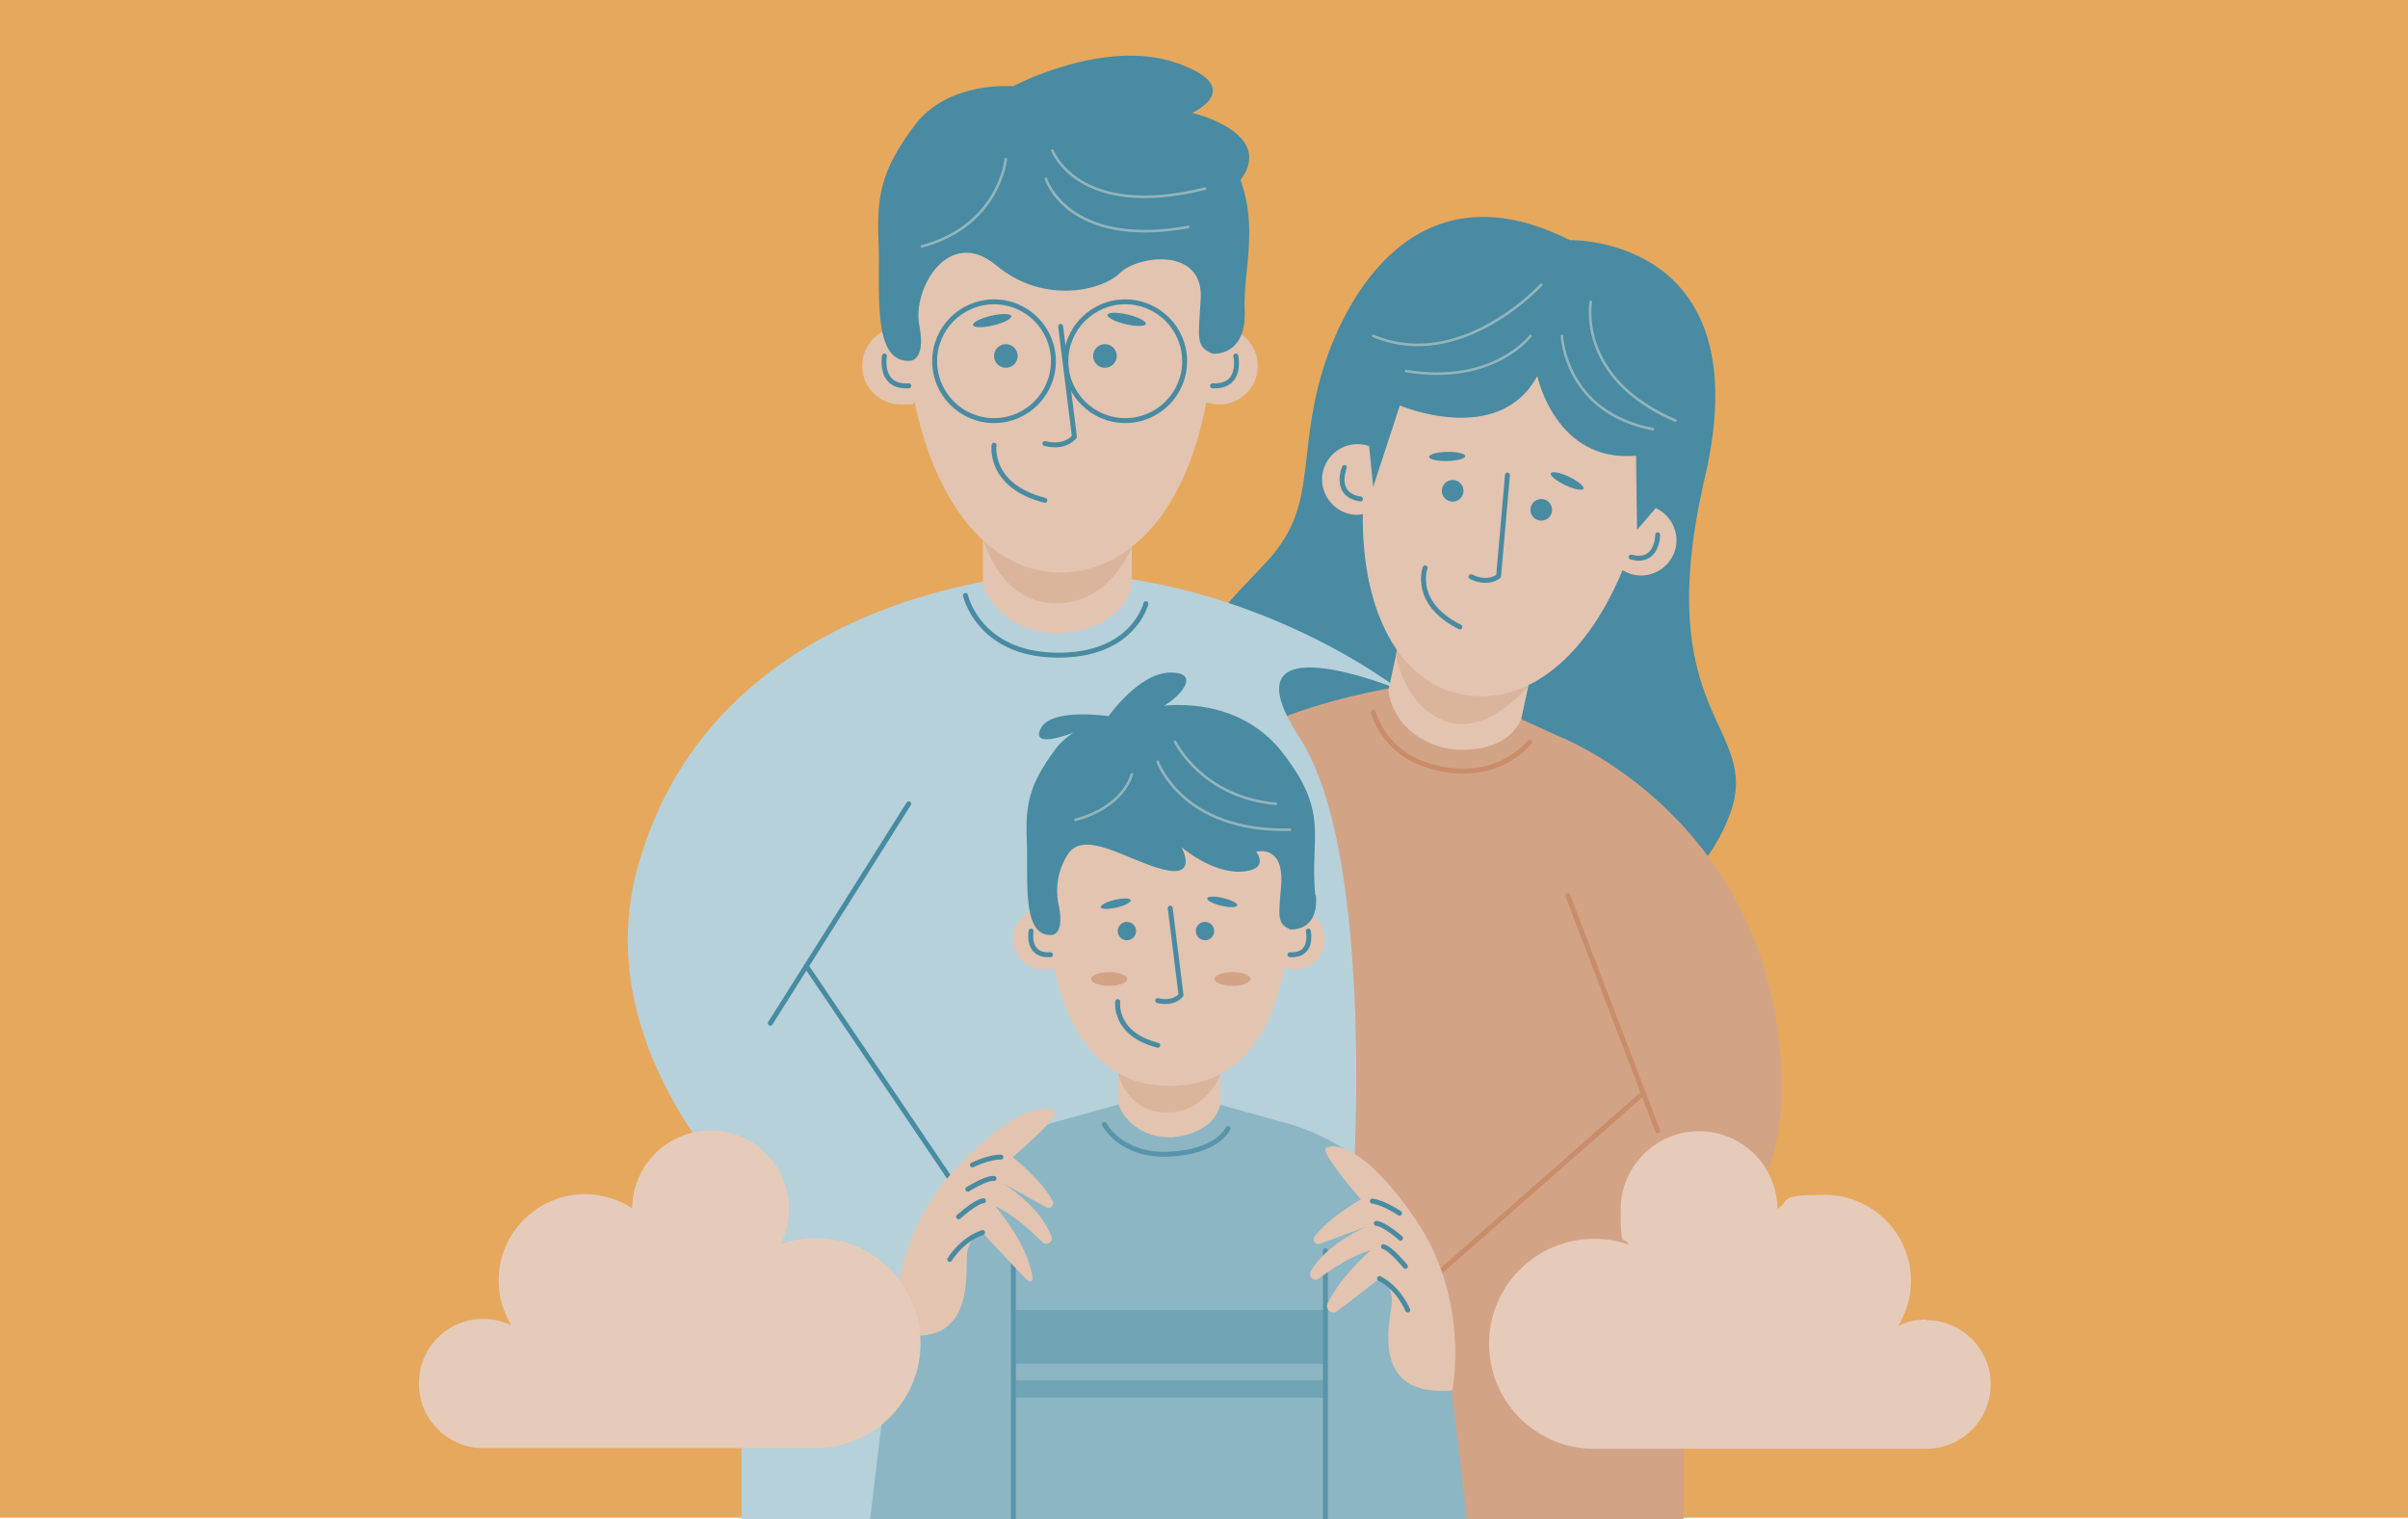<svg xmlns="http://www.w3.org/2000/svg" xmlns:xlink="http://www.w3.org/1999/xlink" viewBox="0 0 734 463"><defs><style>      .st0 {        fill: #e6cbba;      }      .st1 {        opacity: .5;        stroke: #e0ded7;        stroke-width: .8px;      }      .st1, .st2, .st3, .st4, .st5, .st6 {        fill: none;      }      .st1, .st3, .st4, .st6 {        stroke-linecap: round;        stroke-linejoin: round;      }      .st7 {        fill: #e6a85d;      }      .st8 {        clip-path: url(#clippath-1);      }      .st9 {        isolation: isolate;      }      .st10 {        fill: #488ba2;      }      .st11 {        fill: #b6d1da;      }      .st12 {        fill: #8cb6c4;      }      .st13 {        fill: #dbb49c;      }      .st14 {        fill: #d3a386;      }      .st3 {        stroke: #c98d69;      }      .st3, .st4, .st5, .st6 {        stroke-width: 1.5px;      }      .st4, .st5 {        stroke: #488ba2;      }      .st15 {        clip-path: url(#clippath-2);      }      .st5 {        stroke-miterlimit: 10;      }      .st6 {        stroke: #5895aa;      }      .st16 {        fill: #e3c4b1;      }      .st17 {        clip-path: url(#clippath);      }      .st18 {        fill: #2f2d2c;        mix-blend-mode: multiply;        opacity: 0;      }      .st19 {        fill: #70a5b6;      }    </style><clipPath id="clippath"><path class="st2" d="M340.9,323.6v12.9s2.9,10,16,10.2c0,0,13-.5,15.1-10.2v-12.9h-31.1Z"></path></clipPath><clipPath id="clippath-1"><path class="st2" d="M299.6,159.5v18.8s4.2,14.6,23.4,14.8c0,0,19-.7,22-14.8v-18.8h-45.4Z"></path></clipPath><clipPath id="clippath-2"><path class="st2" d="M426.8,193.7l-3.6,16.8s1,13.8,18,17.7c0,0,17,3,22.5-9l3.6-16.8-40.5-8.7Z"></path></clipPath></defs><g class="st9"><g id="Layer_1"><rect class="st7" x="-7" width="748.1" height="462.6"></rect><g><g><rect class="st11" x="226" y="346.6" width="86.8" height="121.4"></rect><rect class="st14" x="426.4" y="346.6" width="86.8" height="121.4"></rect><g><path class="st10" d="M478.7,73.2s58.1-1.3,41,72.2c-17.1,73.4,17.4,75.7,7.7,102.5-9.7,26.8-42.5,53.6-126.4,19.8-83.9-33.8-28.6-81.3-14.5-96.9,14.1-15.6,9.4-28.4,15.2-52.6,5.9-24.2,28.1-69.7,77-44.9Z"></path><path class="st14" d="M475.1,224.4s65.2,24.8,68,103.8-101.5,95.8-101.5,95.8l-101.3-22.4s-79.3-171.2,95.6-193.7c15.9-2,2.1,7.4,23.8,9.5l15.4,7Z"></path><path class="st11" d="M323,174.5s-103.5,1.8-128.4,89c-23.7,83.1,90.3,150.9,90.3,150.9l116-11.5,11.3-36.3s7.8-105.2-16.2-142,30.5-14.4,30.5-14.4c0,0-43.2-34-103.5-35.7Z"></path><path class="st16" d="M426.8,193.7l-3.6,16.8s1,13.8,18,17.7c0,0,17,3,22.5-9l3.6-16.8-40.5-8.7Z"></path><path class="st12" d="M439.5,397.8c-3-26.3-21.6-48.2-47.2-55.4l-36-10-36,10c-25.5,7.1-44.2,29-47.2,55.4l-10.7,88.5h187.6l-10.7-88.5Z"></path><g><path class="st16" d="M340.9,323.6v12.9s2.9,10,16,10.2c0,0,13-.5,15.1-10.2v-12.9h-31.1Z"></path><g class="st17"><path class="st13" d="M342.2,321.3l-1.6,5.6s2.9,12.2,15,12.2,16.4-11.5,16.4-11.5l.7-7.4-30.4,1.2Z"></path></g><path class="st16" d="M394.7,276.9c-.4,0-.8,0-1.2.1,0-1.9.1-3.7.1-5.7,0-20.5-16.6-37.2-37.2-37.2s-37.2,16.6-37.2,37.2,0,3.8.1,5.7c-.4,0-.8-.1-1.2-.1-5.1,0-9.3,4.2-9.3,9.3s4.2,9.3,9.3,9.3,2.3-.2,3.3-.6c5.2,25.6,18.9,36.1,34.9,36.1s30.1-9,35.1-36c1,.3,2,.6,3.1.6,5.1,0,9.3-4.2,9.3-9.3s-4.2-9.3-9.3-9.3Z"></path><path class="st10" d="M400.9,272.9c-1.7-18.3,4.5-24.8-9.9-43.4-11.9-15.4-30.2-15-36.2-14.4,4.3-2.3,11.7-10,2.1-10.1-9.6-.1-19,13.3-19,13.3,0,0-17.5-2.7-20.7,3.8-3.2,6.5,10,1.2,10,1.2h0c-4.1,2.8-5.5,5.1-5.5,5.1-8.1,10.8-9.2,17.1-8.7,28.1.5,11-1.7,28.5,7.1,28.5,0,0,4.5.7,2.7-8.7,0,0-2.4-8.1,2.7-15.9,5.1-7.7,18,1.8,29,4.6,11,2.8,5.6-6.8,5.6-6.8,0,0,9.1,7.9,18.2,7.5,9.1-.5,4.6-6.1,4.6-6.1,0,0,8.7-2.4,7.6,10.5-.8,9.4-1.2,11.5,2.8,13.2,0,0,8.8.9,7.8-10.5Z"></path><circle class="st10" cx="343.5" cy="283.8" r="2.8"></circle><circle class="st10" cx="367.3" cy="283.8" r="2.8"></circle><path class="st4" d="M356.7,276.8l3.3,26.5s-2,2.9-7.1,1.7"></path><path class="st4" d="M340.7,305.3s-1.4,9.8,12.2,13.3"></path><path class="st4" d="M398.8,283.8s1.7,7.6-5.6,7.2"></path><path class="st4" d="M314.3,283.8s-1.5,7.7,5.9,7.2"></path><g><ellipse class="st10" cx="340.2" cy="275.2" rx="4.7" ry="1.2" transform="translate(-54.3 85.9) rotate(-13.3)"></ellipse><ellipse class="st10" cx="372.7" cy="275.2" rx="1.2" ry="4.7" transform="translate(19 574.3) rotate(-76.7)"></ellipse></g><ellipse class="st14" cx="375.7" cy="298.4" rx="5.5" ry="2.1"></ellipse><ellipse class="st14" cx="338.1" cy="298.4" rx="5.5" ry="2.1"></ellipse></g><g><path class="st16" d="M299.6,159.5v18.8s4.2,14.6,23.4,14.8c0,0,19-.7,22-14.8v-18.8h-45.4Z"></path><g class="st8"><path class="st13" d="M300.8,157.1l-.8,8s5,18.7,21.8,18.8c16.8.1,23.2-17.2,23.2-17.2l-2-12.7-42.2,3Z"></path></g><path class="st16" d="M371.5,99.7c-.5,0-1,0-1.5.2,0-2.3.1-4.7.1-7.2,0-26-21.1-47.1-47.1-47.1s-47.1,21.1-47.1,47.1,0,4.8.2,7.2c-.5,0-1-.2-1.5-.2-6.5,0-11.8,5.3-11.8,11.8s5.3,11.8,11.8,11.8,2.9-.3,4.2-.8c6.6,32.4,23.9,52,44.3,52s38.2-17.7,44.6-51.9c1.2.4,2.5.7,3.9.7,6.5,0,11.8-5.3,11.8-11.8s-5.3-11.8-11.8-11.8Z"></path><path class="st10" d="M378.1,54.9s0,0,0,0c10.9-14.5-14.7-20.5-14.7-20.5,0,0,17.1-7.7-5-15.3-22.1-7.5-49.6,7.2-49.6,7.2,0,0-19.7-1.8-30,11.9-10.3,13.7-11.6,21.7-11,35.6.6,13.9-2.2,36.2,9,36.2,0,0,5.7.9,3.4-11-2.1-11,9-30.2,23.5-18.1,14.5,12.1,32.4,7.6,37.7,2.3,5.3-5.3,25.5-8.1,24.6,7.9-.7,11.9-1.6,14.6,3.6,16.7,0,0,10.4,1.1,9.8-13.3-.5-11.6,4.2-24.7-1.3-39.7Z"></path><g><circle class="st5" cx="303" cy="110.1" r="18.1"></circle><circle class="st5" cx="343" cy="110.1" r="18.1"></circle></g><circle class="st10" cx="306.6" cy="108.5" r="3.6"></circle><circle class="st10" cx="336.8" cy="108.5" r="3.6"></circle><path class="st4" d="M323.3,99.5l4.2,33.6s-2.6,3.7-9,2.1"></path><path class="st4" d="M303,135.7s-1.8,12.4,15.5,16.8"></path><path class="st4" d="M376.7,108.5s2.1,9.6-7.1,9.1"></path><path class="st4" d="M269.6,108.5s-1.8,9.7,7.4,9.1"></path><g><ellipse class="st10" cx="302.4" cy="97.5" rx="6" ry="1.5" transform="translate(-14.3 72.4) rotate(-13.3)"></ellipse><ellipse class="st10" cx="343.6" cy="97.5" rx="1.5" ry="6" transform="translate(169.5 409.3) rotate(-76.7)"></ellipse></g></g><line class="st4" x1="277" y1="245" x2="234.8" y2="311.9"></line><line class="st4" x1="290.5" y1="360.6" x2="245.8" y2="294.5"></line><line class="st3" x1="477.9" y1="273" x2="505.3" y2="344.7"></line><line class="st3" x1="437.8" y1="388.7" x2="500.9" y2="333.2"></line><path class="st4" d="M294.3,181.5s3.9,17.8,27.5,18.2,27.5-15.7,27.5-15.7"></path><path class="st3" d="M418.6,217.1s2.8,11.3,15.4,15.8c15.3,5.3,26.5,0,32.3-6.7"></path><g class="st15"><path class="st13" d="M426.5,190.6l-1,9.1s2.6,16,15.5,20.3c12.8,4.3,25.2-11.3,25.2-11.3l5.1-13.1-44.8-5Z"></path></g><path class="st16" d="M502.4,154.2c-.5-.1-.9-.1-1.4-.2.5-2.1,1-4.2,1.5-6.4,5-23.2-9.8-46-33-51-23.2-5-46,9.8-51,33-.5,2.2-.9,4.3-1.2,6.4-.4-.2-.9-.3-1.3-.4-5.8-1.2-11.5,2.5-12.8,8.3-1.2,5.8,2.5,11.5,8.3,12.8,1.3.3,2.6.3,3.9,0-.3,30.2,11.4,50.9,29.5,54.8,18.4,4,37.5-8.5,49.7-37.7,1,.6,2.1,1.1,3.4,1.4,5.8,1.2,11.5-2.5,12.8-8.3,1.2-5.8-2.5-11.5-8.3-12.8Z"></path><circle class="st10" cx="442.8" cy="149.6" r="3.3"></circle><circle class="st10" cx="469.8" cy="155.4" r="3.3"></circle><path class="st4" d="M459.5,144.8l-2.7,30.8s-3,2.8-8.4.2"></path><path class="st4" d="M434.4,173.1s-4,10.7,10.6,18"></path><path class="st4" d="M505.3,163s0,9-8.1,6.8"></path><path class="st4" d="M409.8,142.5s-3.5,8.3,4.9,9.6"></path><g><ellipse class="st10" cx="441.2" cy="139" rx="5.5" ry="1.4" transform="translate(-2.9 9.4) rotate(-1.2)"></ellipse><ellipse class="st10" cx="477.9" cy="146.9" rx="1.4" ry="5.5" transform="translate(140 515.3) rotate(-64.6)"></ellipse></g><path class="st10" d="M418.5,148.6l8.2-25s30.1,12.8,41.9-9c0,0,5.5,26.5,30.1,24.3l.3,22.6,17.1-19.9-17.4-44.1-51.2-15.1-22.7,18.9-8.3,26.4,2.1,20.9Z"></path><path class="st6" d="M336.6,342.7s5,9.8,19.8,9.1c14.9-.7,17.9-7.8,17.9-7.8"></path><rect class="st19" x="308.9" y="399.3" width="95.1" height="16.4"></rect><rect class="st19" x="308.9" y="420.7" width="95" height="5.3"></rect><g><line class="st6" x1="308.9" y1="381.2" x2="308.9" y2="486.3"></line><line class="st6" x1="404" y1="381.2" x2="404" y2="486.3"></line></g></g><g><path class="st16" d="M272.3,406s-1.2-28.1,18.8-49.5c20-21.5,29.3-19.1,30.6-17.6,1.3,1.6-13,13.8-13,13.8,0,0,9.2,7.3,12.2,13.5.6,1.2-.8,2.5-2,1.8l-13.3-7.4s11.5,7,14.9,16.3c.6,1.7-1.5,3-2.8,1.7-3.6-3.6-9.2-8.7-14.3-10.9,0,0,7.9,9.1,10.5,18s-1.9,3.3-3.3,1.9l-11.1-11.8s-4.5,1.1-4.8,7.2c-.3,6,2.1,29.2-22.4,23.1Z"></path><path class="st4" d="M296.4,355.1s5.1-2.5,8.7-2.4"></path><path class="st4" d="M295,362.5s5.7-3.6,8-3.3"></path><path class="st4" d="M292.2,370.9s5.2-4.7,7.6-4.9"></path><path class="st4" d="M289.5,383.9s3.5-6,10-8.2"></path></g><g><path class="st16" d="M442.7,423.8s5.5-27.5-11-51.8c-16.5-24.3-26-23.4-27.6-22s10.7,15.6,10.7,15.6c0,0-10.2,5.8-14.1,11.4-.8,1.1.4,2.6,1.7,2.1l14.3-5.3s-12.4,5.2-17.2,13.8c-.9,1.6,1.1,3.2,2.5,2.1,4.1-3,10.4-7.2,15.8-8.6,0,0-9.1,7.8-13.1,16.2-.9,1.8,1.4,3.6,3,2.3l12.8-9.9s4.3,1.8,3.7,7.8c-.6,6-6.5,28.6,18.6,26.3Z"></path><path class="st4" d="M426.6,369.8s-4.7-3.2-8.3-3.7"></path><path class="st4" d="M426.9,377.4s-5-4.4-7.4-4.5"></path><path class="st4" d="M428.4,386s-4.5-5.5-6.7-6"></path><path class="st4" d="M429.1,399.3s-2.6-6.5-8.6-9.6"></path></g><path class="st1" d="M306.6,48.5s-2,20.3-25.6,26.6"></path><path class="st1" d="M318.8,54.5s6.6,21.3,43.4,14.7"></path><path class="st1" d="M320.8,45.9s7.8,21.2,46.5,11.6"></path><path class="st1" d="M466.5,102.4s-11.3,15.1-37.9,10.7"></path><path class="st1" d="M469.8,86.8s-24.5,26.8-51.2,15.6"></path><path class="st1" d="M476.1,102.4s.9,23.3,27.7,28.4"></path><path class="st1" d="M484.9,92s-4.4,23.3,25.8,36.2"></path><path class="st1" d="M345,236s-2.2,9.9-17.2,13.9"></path><path class="st1" d="M352.9,232.2s7.4,21.5,40.3,20.7"></path><path class="st1" d="M358.2,226.1s8.1,16.9,30.7,18.9"></path></g><g><g><path class="st0" d="M587.2,402.2c-3.1,0-6,.7-8.6,2,2.4-4,3.9-8.7,3.9-13.7,0-14.5-11.8-26.3-26.3-26.3s-10.3,1.6-14.4,4.3c-.1-13.1-10.8-23.7-23.9-23.7s-23.9,10.7-23.9,23.9.9,7.5,2.5,10.7c-3.3-1.2-6.9-1.8-10.6-1.8-17.6,0-32,14.3-32,32s14.3,32,32,32h100.5c.3,0,.5,0,.8,0,10.8,0,19.6-8.8,19.6-19.6s-8.8-19.6-19.6-19.6Z"></path><path class="st18" d="M462.1,408.4c3.2-32.7,39.3-22.9,39.3-22.9-10.1-30.9,16.5-40.8,16.5-40.8-13.2,0-23.9,10.7-23.9,23.9s.9,7.5,2.5,10.7c-3.3-1.2-6.9-1.8-10.6-1.8-17.6,0-32,14.3-32,32s14.3,32,32,32c0,0-26.4-6.1-23.8-33Z"></path><path class="st18" d="M536,381.8s8.5-6.7,12.6-16.5c-2.5.7-4.8,1.8-6.9,3.2,0,0,.4,6.8-5.7,13.3Z"></path><path class="st18" d="M569.2,409.5s12.6-1.2,19.7-7.3c-.6,0-1.2,0-1.8,0-3.1,0-6,.7-8.6,2,0,0-3.7,3.6-9.4,5.4Z"></path></g><g><path class="st0" d="M127.7,421.8c0,10.8,8.8,19.6,19.6,19.6.3,0,.5,0,.8,0h0s100.5,0,100.5,0c17.6,0,32-14.3,32-32,0-17.6-14.3-32-32-32-3.7,0-7.3.7-10.6,1.8,1.6-3.2,2.5-6.8,2.5-10.7,0-13.2-10.7-23.9-23.9-23.9-13.1,0-23.8,10.6-23.9,23.7-4.1-2.7-9.1-4.3-14.4-4.3-14.5,0-26.3,11.8-26.3,26.3,0,5,1.4,9.7,3.9,13.7-2.6-1.3-5.5-2-8.6-2-10.8,0-19.6,8.8-19.6,19.6Z"></path><path class="st18" d="M272.4,408.4c-3.2-32.7-39.3-22.9-39.3-22.9,10.1-30.9-16.5-40.8-16.5-40.8,13.2,0,23.9,10.7,23.9,23.9,0,3.8-.9,7.5-2.5,10.7,3.3-1.2,6.9-1.8,10.6-1.8,17.6,0,32,14.3,32,32,0,17.6-14.3,32-32,32,0,0,26.4-6.1,23.8-33Z"></path><path class="st18" d="M198.5,381.8s-8.5-6.7-12.6-16.5c2.5.7,4.8,1.8,6.9,3.2,0,0-.4,6.8,5.7,13.3Z"></path><path class="st18" d="M165.3,409.5s-12.6-1.2-19.7-7.3c.6,0,1.2,0,1.8,0,3.1,0,6,.7,8.6,2,0,0,3.7,3.6,9.4,5.4Z"></path></g></g></g></g></g></svg>